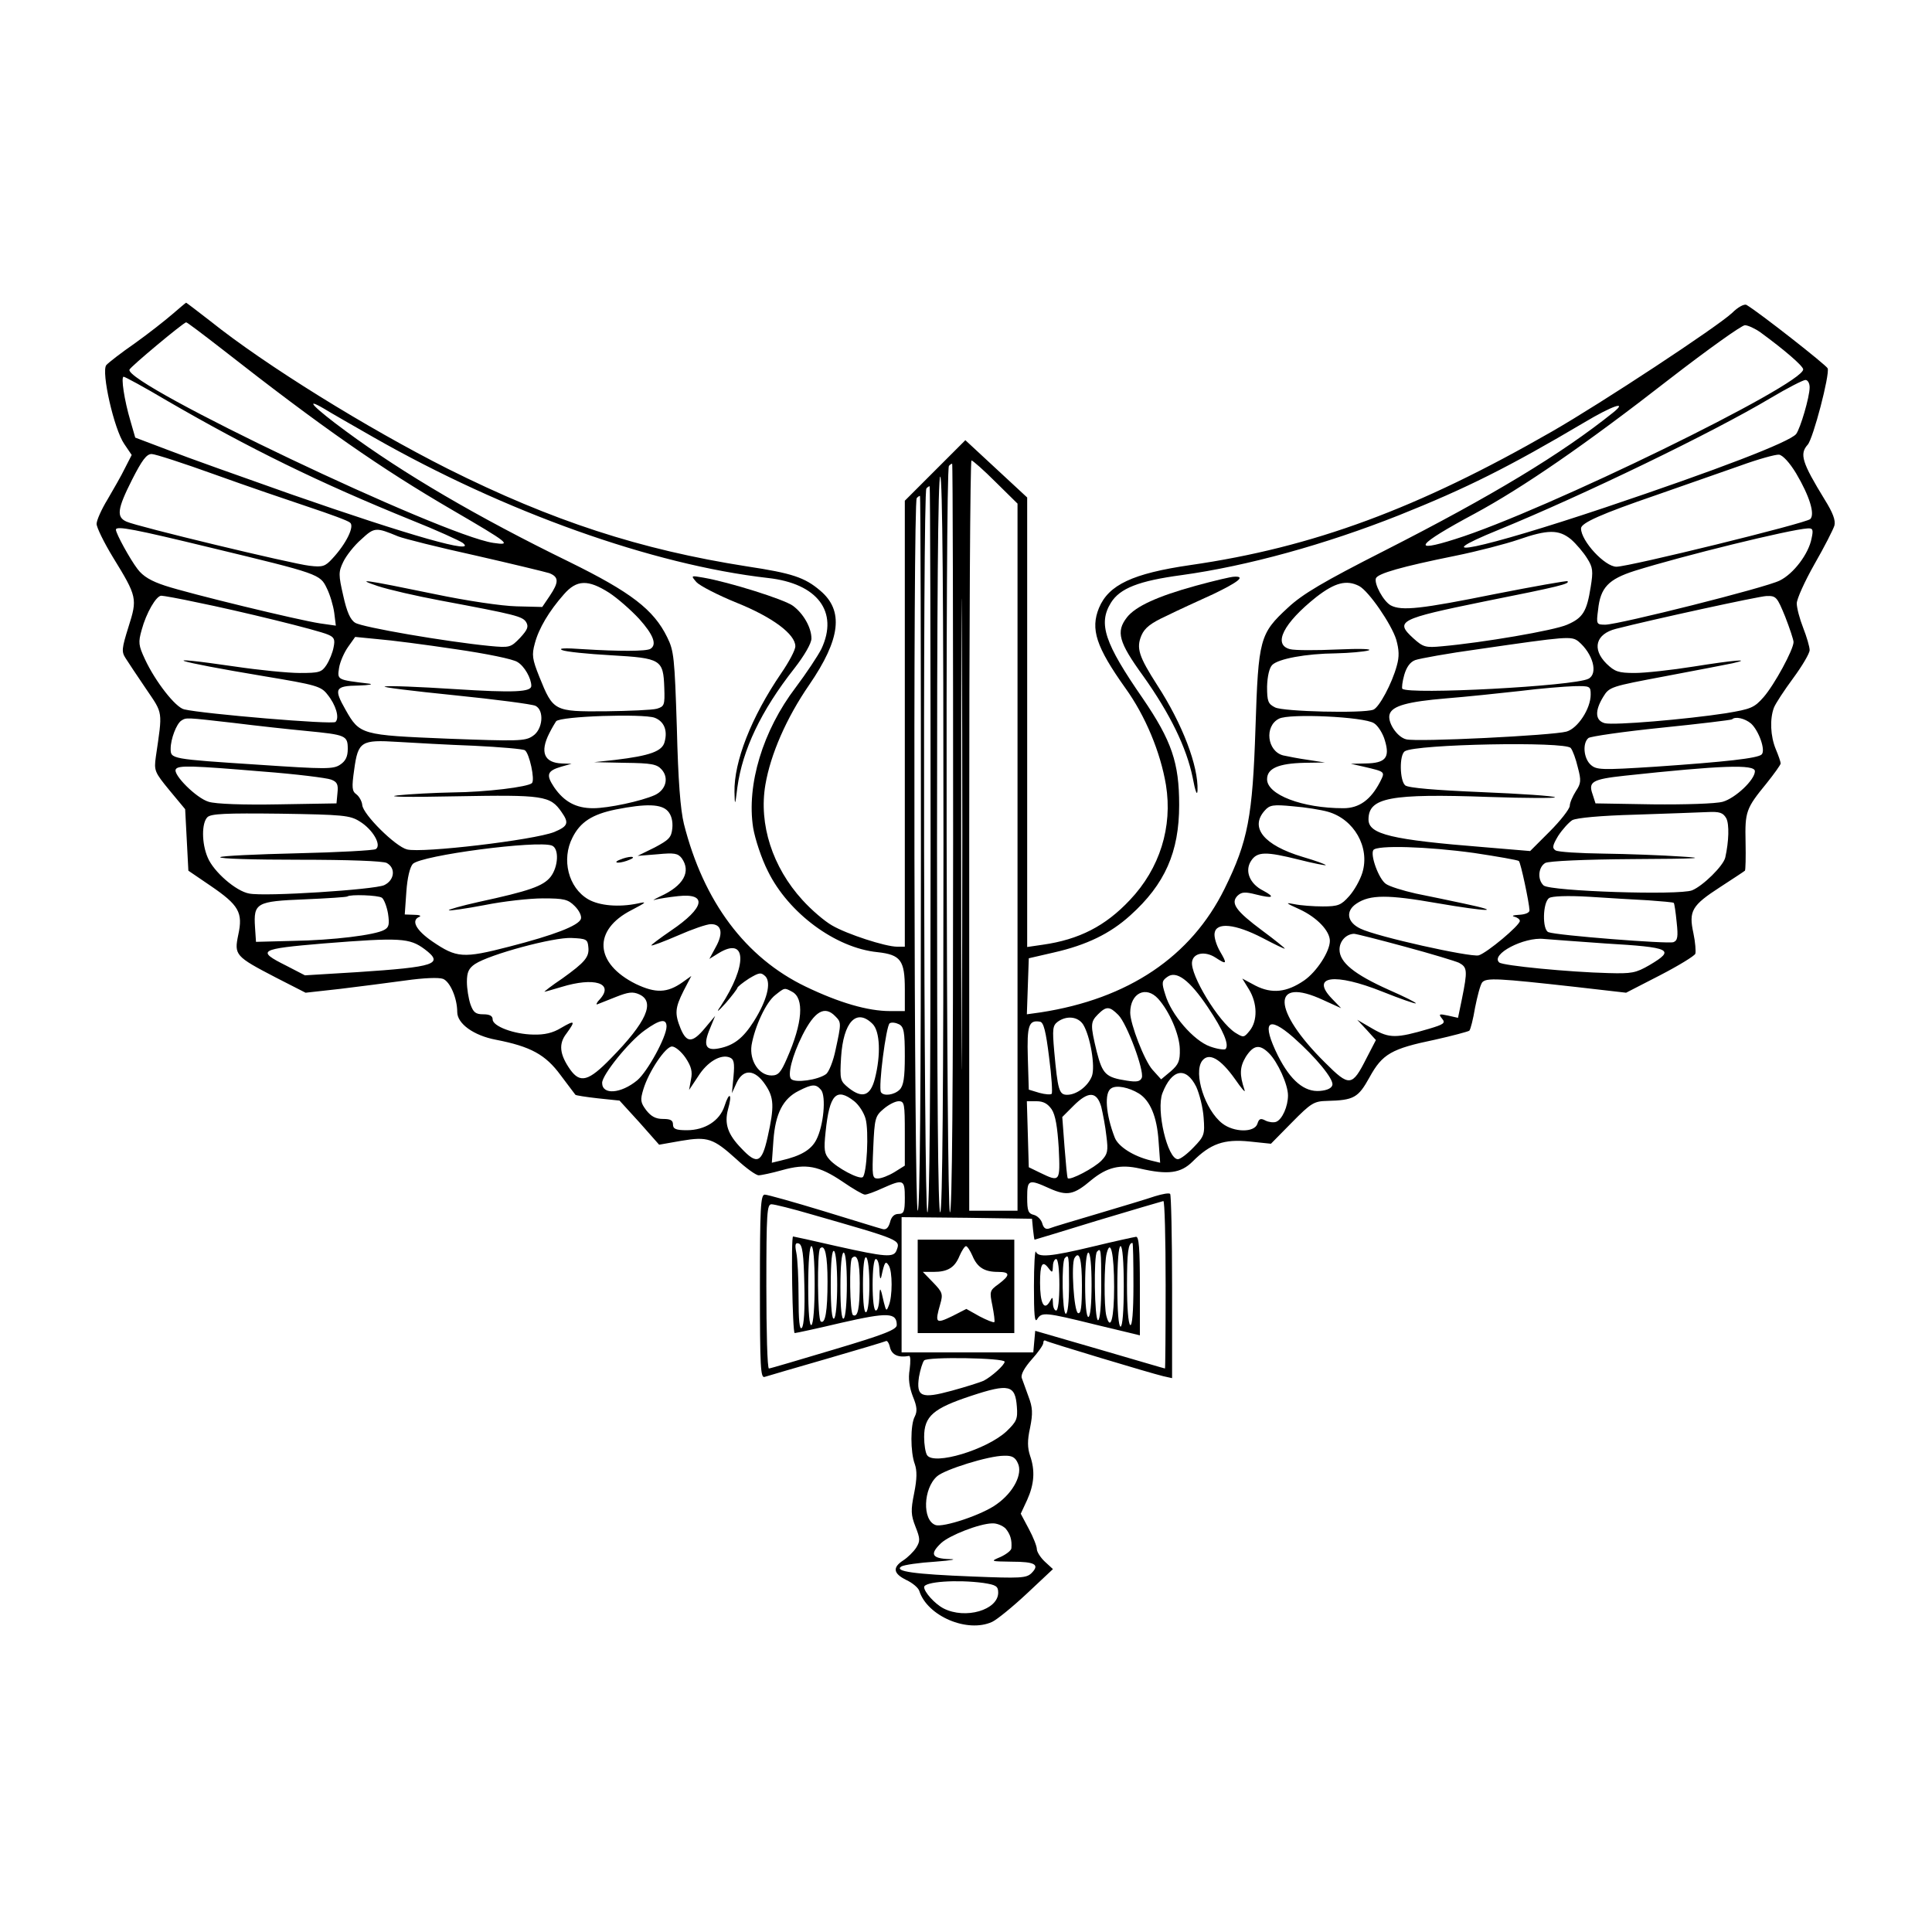 <?xml version="1.0" standalone="no"?>
<!DOCTYPE svg PUBLIC "-//W3C//DTD SVG 20010904//EN"
 "http://www.w3.org/TR/2001/REC-SVG-20010904/DTD/svg10.dtd">
<svg version="1.0" xmlns="http://www.w3.org/2000/svg"
 width="600pt" height="600pt" viewBox="0 0 600 600"
 preserveAspectRatio="xMidYMid meet">

<g transform="translate(0,600) scale(0.1,-0.1)"
fill="#000000" stroke="none">
<path d="M535 5024 c-22 -19 -74 -60 -116 -90 -42 -29 -82 -60 -89 -68 -16
-21 24 -199 56 -245 l23 -34 -21 -41 c-11 -23 -36 -66 -54 -97 -19 -31 -34
-65 -34 -76 0 -11 23 -58 51 -104 75 -122 76 -128 48 -216 -21 -67 -22 -77 -9
-97 8 -13 37 -56 64 -96 53 -78 51 -66 30 -210 -6 -43 -4 -48 42 -104 l49 -59
5 -95 5 -96 69 -47 c88 -60 101 -83 86 -152 -13 -63 -10 -67 117 -133 l92 -47
108 12 c59 7 150 19 202 26 57 8 103 10 117 5 22 -9 44 -60 44 -103 0 -36 51
-73 120 -86 108 -21 154 -46 201 -110 23 -31 44 -58 46 -61 2 -2 34 -7 70 -11
l67 -7 62 -68 61 -69 68 12 c83 14 100 8 172 -57 30 -28 61 -50 69 -50 8 0 41
7 73 16 75 21 114 14 188 -36 32 -22 63 -40 69 -40 7 0 31 9 55 20 65 29 69
27 69 -30 0 -43 -3 -50 -20 -50 -13 0 -22 -9 -26 -26 -5 -17 -12 -24 -23 -21
-9 2 -92 28 -184 56 -92 28 -174 51 -182 51 -13 0 -15 -42 -15 -286 0 -253 2
-285 15 -280 9 3 95 28 192 56 97 28 180 53 184 55 4 3 10 -6 13 -20 6 -23 26
-32 59 -26 5 1 5 -18 2 -42 -5 -29 -1 -55 10 -84 13 -31 14 -46 6 -62 -14 -25
-14 -111 0 -148 7 -20 7 -45 -2 -90 -11 -54 -10 -68 4 -104 15 -38 15 -45 2
-66 -8 -12 -26 -30 -40 -39 -34 -22 -31 -41 10 -61 19 -9 37 -24 40 -34 25
-78 149 -131 226 -96 15 7 63 46 108 88 l81 76 -25 23 c-14 13 -25 31 -25 39
0 9 -11 37 -25 63 l-25 47 20 43 c22 49 25 91 9 137 -8 24 -9 47 0 87 9 45 8
63 -5 97 -8 23 -18 49 -21 58 -3 11 9 32 31 57 20 22 36 45 36 51 0 7 3 10 8
7 8 -5 323 -100 365 -110 l27 -6 0 283 c0 156 -3 286 -6 289 -3 4 -24 0 -47
-7 -23 -8 -103 -32 -177 -54 -74 -22 -142 -42 -151 -46 -11 -4 -18 1 -22 15
-3 12 -15 24 -26 27 -18 4 -21 13 -21 54 0 56 4 58 70 28 54 -24 75 -20 129
26 49 40 89 50 151 36 87 -20 127 -15 164 22 55 55 97 70 176 62 l67 -7 65 66
c60 61 69 66 109 67 84 2 97 10 132 73 40 73 68 89 203 117 54 12 102 25 107
28 4 4 12 36 18 72 7 35 16 70 22 78 13 15 48 13 290 -14 l157 -18 105 54 c58
30 107 60 110 67 2 7 0 36 -6 64 -15 69 -5 86 83 143 40 26 75 49 77 51 2 2 3
42 2 89 -2 94 1 104 65 182 24 30 44 58 44 62 0 5 -7 25 -15 44 -17 41 -19 94
-6 129 5 13 32 54 60 92 28 38 51 77 51 87 0 10 -9 41 -20 69 -11 28 -20 62
-20 76 0 14 25 69 55 122 31 54 58 107 62 120 4 16 -5 40 -30 80 -71 116 -79
142 -53 171 17 19 69 218 62 237 -4 10 -213 174 -252 197 -7 4 -27 -7 -45 -25
-46 -43 -404 -279 -559 -368 -416 -239 -742 -360 -1124 -415 -178 -26 -253
-61 -283 -133 -27 -66 -9 -121 82 -249 62 -86 109 -199 126 -301 21 -130 -19
-259 -112 -357 -76 -81 -158 -123 -271 -139 l-48 -7 0 698 0 698 -96 89 -96
89 -94 -94 -94 -94 0 -692 0 -693 -24 0 c-36 0 -156 39 -202 66 -23 13 -64 48
-92 79 -93 102 -136 235 -115 358 16 94 65 207 136 310 98 143 108 231 34 293
-48 41 -88 54 -227 75 -332 52 -605 141 -929 303 -250 126 -567 322 -738 459
-40 31 -74 57 -75 57 -2 -1 -21 -17 -43 -36z m153 -107 c314 -246 494 -371
717 -501 175 -102 187 -111 127 -102 -160 24 -1145 493 -1130 538 3 9 166 145
176 147 2 1 52 -37 110 -82z m4779 51 c74 -54 132 -104 133 -115 1 -47 -803
-440 -1080 -527 -141 -45 -121 -18 60 79 148 80 342 213 605 418 119 92 224
167 234 167 9 0 31 -10 48 -22z m-4949 -212 c257 -149 473 -255 759 -371 78
-31 150 -64 160 -71 48 -38 -163 22 -533 151 -153 54 -325 115 -381 137 l-103
39 -15 52 c-19 64 -30 137 -21 137 4 0 65 -33 134 -74z m5102 41 c0 -30 -29
-128 -42 -145 -21 -25 -239 -109 -593 -228 -385 -129 -573 -168 -330 -69 261
107 663 301 844 409 52 31 101 56 108 56 7 0 13 -10 13 -23z m-4460 -155 c407
-232 866 -396 1225 -437 154 -17 220 -105 166 -220 -11 -22 -47 -76 -80 -120
-102 -134 -153 -302 -132 -436 6 -35 26 -96 46 -135 64 -130 210 -238 340
-251 72 -8 85 -25 85 -115 l0 -68 -46 0 c-69 0 -158 26 -262 76 -187 90 -317
264 -378 505 -11 45 -18 135 -22 299 -7 217 -9 239 -30 281 -42 86 -113 140
-304 234 -285 139 -515 274 -694 406 -98 72 -133 108 -68 70 21 -13 91 -53
154 -89z m3850 77 c-161 -129 -376 -259 -710 -429 -191 -97 -255 -135 -300
-177 -88 -81 -92 -97 -101 -373 -9 -276 -23 -352 -96 -500 -104 -211 -299
-342 -571 -384 l-43 -6 3 87 3 87 78 18 c101 23 174 58 237 115 108 97 152
197 152 343 0 131 -23 199 -113 331 -119 172 -139 232 -99 297 28 45 86 68
220 86 203 28 446 95 675 186 210 84 340 149 575 288 87 52 137 69 90 31z
m-4342 -193 c97 -35 229 -80 292 -101 63 -21 121 -42 127 -48 15 -11 -12 -66
-55 -112 -22 -24 -30 -27 -71 -22 -54 6 -536 122 -568 137 -32 14 -29 39 17
130 31 61 45 80 61 80 11 0 100 -29 197 -64z m2319 -1709 c-1 -325 -2 -59 -2
593 0 652 1 918 2 592 2 -325 2 -859 0 -1185z m2591 1713 c42 -71 59 -127 44
-142 -13 -13 -563 -148 -602 -148 -36 0 -110 80 -110 119 0 17 63 45 235 104
88 31 205 72 260 91 55 20 109 35 120 34 12 -2 33 -25 53 -58z m-2486 -27 l68
-67 0 -1098 0 -1098 -75 0 -75 0 0 1165 c0 641 3 1165 7 1165 4 0 38 -30 75
-67z m-132 -1109 c0 -774 -3 -1163 -10 -1159 -11 7 -15 2307 -3 2318 3 4 8 7
10 7 2 0 3 -525 3 -1166z m-30 -13 c0 -749 -3 -1142 -10 -1146 -7 -4 -10 378
-10 1139 0 757 3 1146 10 1146 7 0 10 -386 10 -1139z m-40 -22 c0 -751 -3
-1128 -10 -1124 -11 7 -15 2237 -3 2248 3 4 8 7 10 7 2 0 3 -509 3 -1131z
m-30 -9 c0 -733 -3 -1110 -10 -1110 -11 0 -15 2202 -3 2213 3 4 8 7 10 7 2 0
3 -499 3 -1110z m-2205 949 c336 -81 339 -82 360 -126 10 -20 20 -54 23 -76
l5 -40 -49 7 c-67 10 -405 92 -481 117 -43 14 -69 29 -86 52 -23 30 -67 110
-67 122 0 13 60 1 295 -56z m582 35 c18 -7 125 -34 239 -59 114 -26 217 -51
230 -55 30 -12 30 -28 1 -71 l-23 -34 -80 2 c-45 1 -154 17 -254 38 -223 46
-248 49 -177 25 33 -11 120 -31 195 -45 235 -44 254 -49 266 -67 8 -14 5 -23
-19 -49 -29 -30 -32 -31 -95 -25 -133 13 -396 58 -417 72 -15 9 -26 34 -37 84
-15 65 -15 74 0 105 9 19 34 51 56 70 41 38 45 38 115 9z m4389 -6 c-9 -48
-56 -110 -99 -131 -43 -22 -498 -136 -541 -137 -28 0 -29 1 -23 46 7 69 32 95
113 121 150 47 484 129 538 132 16 1 18 -4 12 -31z m-747 -3 c16 -14 39 -41
50 -59 18 -28 19 -40 11 -89 -12 -76 -24 -96 -73 -117 -40 -18 -264 -56 -388
-67 -52 -5 -59 -3 -90 25 -58 53 -44 60 220 114 236 47 267 55 259 63 -2 2
-104 -16 -226 -40 -228 -46 -289 -53 -323 -35 -23 13 -52 67 -46 84 6 15 79
36 247 70 69 14 157 37 195 50 92 32 126 32 164 1z m-2987 -166 c26 -17 68
-54 93 -81 44 -49 56 -80 35 -93 -13 -8 -98 -8 -210 -1 -55 4 -78 3 -64 -3 11
-5 79 -12 152 -16 155 -9 162 -13 165 -101 2 -54 0 -58 -23 -65 -14 -4 -86 -7
-161 -8 -158 -1 -161 0 -204 107 -22 55 -24 68 -14 104 12 46 44 100 90 152
40 46 75 47 141 5z m2329 21 c30 -16 100 -118 115 -166 9 -32 10 -53 2 -81
-15 -56 -55 -130 -73 -137 -32 -12 -279 -6 -305 7 -22 11 -25 19 -25 65 1 32
7 58 16 67 19 19 104 35 198 36 42 1 87 5 101 9 14 5 -28 6 -96 3 -67 -3 -133
-3 -148 1 -54 14 -20 81 82 162 58 45 94 54 133 34z m-3608 -51 c129 -26 375
-86 406 -100 19 -8 22 -15 17 -39 -3 -17 -13 -41 -22 -55 -15 -23 -23 -25 -83
-25 -36 0 -127 9 -201 20 -254 37 -192 17 90 -30 162 -27 177 -31 197 -57 26
-32 38 -72 25 -85 -9 -9 -411 25 -470 39 -27 6 -90 87 -122 156 -20 43 -21 52
-10 91 14 52 45 106 61 106 6 0 57 -9 112 -21z m4931 -44 c14 -36 26 -72 26
-79 0 -23 -59 -132 -93 -171 -29 -33 -39 -37 -117 -50 -123 -19 -348 -38 -376
-31 -30 8 -32 38 -5 82 19 31 23 32 193 64 95 18 189 36 208 40 66 15 5 10
-120 -10 -69 -11 -151 -20 -183 -20 -51 0 -62 4 -88 29 -46 46 -33 92 29 108
113 29 443 101 468 102 30 1 33 -3 58 -64z m-4130 -101 c97 -14 180 -31 193
-40 22 -13 43 -51 43 -74 0 -19 -52 -22 -239 -10 -108 7 -205 11 -216 8 -11
-2 86 -14 215 -27 129 -13 243 -28 253 -33 28 -14 23 -74 -9 -94 -23 -16 -48
-16 -264 -8 -268 11 -273 12 -317 90 -37 65 -33 74 40 75 34 1 49 4 32 6 -98
12 -98 11 -92 49 3 19 16 48 28 65 l22 31 71 -7 c39 -3 147 -17 240 -31z
m3488 24 c45 -38 62 -100 31 -116 -45 -23 -558 -50 -578 -31 -2 3 0 22 6 43 7
24 18 40 34 46 14 5 102 21 197 34 276 40 288 41 310 24z m38 -165 c0 -44 -40
-105 -75 -115 -43 -12 -466 -33 -498 -24 -29 7 -60 55 -51 79 9 25 56 38 174
48 63 5 167 16 230 23 63 8 139 14 168 15 50 1 52 0 52 -26z m-2907 -72 c29
-11 41 -39 31 -75 -7 -29 -45 -43 -154 -56 l-65 -7 96 -2 c82 -1 99 -4 114
-21 23 -26 13 -63 -21 -79 -42 -19 -145 -41 -192 -41 -53 0 -90 20 -121 65
-26 39 -22 51 22 64 l32 9 -30 1 c-55 2 -69 35 -39 94 9 18 19 34 21 37 14 16
270 24 306 11z m2234 -17 c12 -7 28 -32 34 -54 16 -53 2 -70 -60 -71 l-46 -1
40 -9 c68 -16 67 -15 51 -47 -29 -56 -65 -82 -114 -82 -128 0 -237 42 -237 90
0 34 36 49 115 51 l65 1 -52 8 c-29 4 -64 11 -78 14 -50 13 -59 91 -13 114 32
17 265 6 295 -14z m-3542 1 c72 -9 173 -20 226 -25 123 -12 129 -14 129 -56 0
-24 -7 -38 -24 -49 -21 -14 -45 -14 -252 0 -275 18 -274 18 -274 50 0 30 18
77 33 87 16 10 13 10 162 -7z m4713 -2 c24 -22 46 -83 33 -96 -12 -12 -112
-23 -329 -38 -171 -11 -184 -10 -202 6 -22 20 -26 67 -7 83 6 5 109 20 227 32
118 12 217 24 219 26 10 10 40 3 59 -13z m-3966 -69 c81 -4 152 -10 158 -14
14 -9 32 -92 22 -102 -12 -12 -142 -28 -247 -29 -55 -1 -131 -5 -170 -9 -41
-5 34 -6 181 -3 272 5 293 2 328 -49 24 -34 20 -44 -23 -62 -64 -25 -410 -66
-457 -54 -36 9 -137 109 -139 138 -1 11 -9 26 -18 33 -14 10 -15 21 -7 77 12
88 22 93 135 86 50 -3 156 -9 237 -12z m3406 -7 c6 -7 16 -34 22 -60 11 -41
10 -50 -6 -74 -10 -16 -19 -36 -19 -46 -1 -10 -29 -46 -62 -79 l-61 -61 -143
12 c-288 23 -359 40 -359 86 0 68 66 81 374 70 116 -4 208 -4 205 -1 -3 4
-106 11 -228 16 -142 6 -228 13 -237 21 -17 14 -19 95 -1 106 34 22 498 31
515 10z m-4063 -73 c105 -8 200 -20 213 -25 19 -7 23 -15 20 -42 l-3 -32 -180
-3 c-108 -2 -195 1 -217 8 -38 11 -112 85 -102 101 7 13 53 11 269 -7z m4635
1 c0 -27 -61 -84 -100 -95 -22 -6 -116 -9 -217 -8 l-178 3 -9 28 c-14 39 -2
47 100 58 298 32 404 36 404 14z m-3376 -124 c11 -12 16 -31 14 -53 -3 -29
-10 -36 -55 -60 l-53 -26 62 5 c52 5 63 3 75 -12 30 -42 6 -86 -67 -119 -19
-9 -26 -14 -15 -10 11 3 43 8 71 11 92 10 83 -36 -22 -107 -35 -24 -63 -45
-61 -46 2 -2 39 12 83 31 43 19 89 35 102 35 33 0 39 -28 15 -71 l-20 -37 29
18 c87 53 90 -37 6 -165 -15 -21 -10 -19 16 10 19 22 35 43 36 47 0 3 16 16
36 29 32 19 37 20 51 7 19 -20 5 -75 -36 -140 -33 -52 -62 -75 -109 -84 -41
-8 -49 10 -27 62 l16 39 -31 -37 c-39 -47 -57 -48 -76 -3 -19 47 -18 64 9 118
l24 46 -28 -20 c-47 -33 -83 -34 -144 -5 -129 64 -135 168 -13 230 46 24 49
27 18 20 -58 -12 -118 -7 -153 13 -62 36 -84 124 -49 192 24 48 61 72 134 87
96 19 142 17 162 -5z m2050 -2 c81 -23 131 -110 107 -189 -7 -23 -25 -55 -41
-73 -25 -28 -34 -32 -82 -32 -29 0 -69 3 -88 7 -30 6 -28 4 16 -16 54 -25 94
-67 94 -98 0 -33 -41 -96 -80 -123 -54 -37 -100 -42 -151 -16 l-41 22 21 -34
c26 -43 27 -97 2 -128 -18 -22 -19 -22 -45 -6 -52 34 -140 179 -134 220 4 28
41 34 73 13 35 -23 37 -20 14 19 -11 19 -19 44 -17 57 5 35 64 29 149 -15 38
-20 69 -35 69 -33 0 2 -32 28 -70 56 -82 61 -99 85 -77 108 13 12 23 13 58 4
52 -13 61 -9 22 12 -42 21 -58 61 -38 92 19 30 46 30 150 4 43 -11 80 -18 82
-17 2 2 -31 14 -72 26 -120 36 -165 91 -117 144 15 17 26 19 87 13 39 -3 88
-11 109 -17z m-3007 -30 c41 -25 69 -74 50 -86 -6 -4 -116 -10 -244 -13 -127
-3 -235 -8 -239 -12 -4 -5 106 -8 245 -8 155 0 260 -4 272 -10 29 -16 24 -54
-8 -69 -31 -14 -370 -36 -419 -26 -41 7 -111 68 -129 112 -19 44 -19 107 -1
125 11 11 56 13 227 11 194 -3 216 -5 246 -24z m4244 10 c10 -19 8 -73 -3
-122 -6 -26 -69 -88 -103 -102 -40 -16 -439 -3 -461 15 -20 18 -17 57 5 70 12
6 121 11 273 12 203 1 232 3 148 8 -58 4 -166 8 -240 9 -74 1 -141 5 -149 10
-11 7 -10 15 8 45 13 20 33 42 44 49 14 7 86 14 197 17 96 3 196 7 222 8 39 2
49 -2 59 -19z m-3647 -85 c23 -9 20 -66 -4 -97 -23 -29 -66 -44 -223 -78 -54
-12 -96 -24 -93 -26 2 -2 52 5 110 16 59 12 141 21 182 21 66 0 78 -3 99 -24
14 -14 22 -31 19 -40 -8 -21 -83 -50 -223 -86 -143 -37 -163 -35 -238 16 -51
35 -68 66 -40 77 6 3 -1 6 -17 6 l-29 1 5 71 c3 43 11 76 20 86 27 27 387 74
432 57z m2864 -23 c73 -11 136 -22 139 -25 6 -6 32 -129 33 -153 0 -8 -14 -13
-32 -14 -18 -1 -25 -3 -15 -6 9 -2 17 -8 17 -13 0 -14 -103 -100 -128 -107
-27 -6 -316 58 -367 83 -42 20 -47 55 -12 78 42 28 97 28 251 1 157 -27 210
-28 82 -1 -42 9 -109 23 -149 31 -40 9 -82 22 -93 30 -22 15 -49 89 -39 105
10 16 169 11 313 -9z m-3392 -139 c6 -4 15 -26 19 -49 5 -34 3 -43 -12 -51
-29 -16 -159 -32 -283 -34 l-115 -3 -3 45 c-5 76 4 81 154 87 71 3 131 7 133
9 8 7 96 4 107 -4z m3933 -8 c41 -3 77 -6 79 -8 2 -2 6 -29 9 -60 5 -45 3 -57
-10 -62 -17 -6 -363 21 -388 31 -20 7 -18 93 2 106 8 6 57 8 124 4 61 -4 144
-9 184 -11z m-756 -144 c82 -22 157 -45 168 -50 26 -14 27 -24 9 -113 l-12
-58 -31 7 c-28 6 -30 5 -19 -9 12 -14 7 -18 -40 -32 -102 -30 -123 -30 -175 0
l-48 28 29 -31 29 -32 -29 -56 c-45 -89 -53 -90 -129 -14 -165 163 -168 270
-5 194 l55 -25 -29 30 c-67 70 8 81 158 21 55 -22 101 -38 103 -36 2 2 -36 21
-84 42 -107 48 -153 85 -153 125 0 26 20 48 45 49 6 0 77 -18 158 -40z m-3044
-8 c61 -46 33 -55 -208 -71 l-164 -10 -58 30 c-94 47 -85 52 116 69 239 19
267 17 314 -18z m508 8 c4 -32 -10 -48 -81 -99 -33 -22 -57 -41 -55 -41 2 0
26 7 53 15 101 31 163 12 120 -37 -11 -11 -14 -19 -9 -17 6 2 32 13 58 23 38
15 52 17 72 8 51 -23 23 -86 -88 -199 -69 -71 -95 -78 -126 -35 -33 47 -37 80
-12 112 29 40 27 43 -16 18 -26 -16 -52 -22 -87 -21 -60 1 -126 26 -126 47 0
11 -9 16 -29 16 -24 0 -31 6 -40 31 -6 18 -11 49 -11 70 0 30 6 42 25 55 45
30 245 84 300 81 45 -2 50 -4 52 -27z m3158 10 c205 -12 219 -19 138 -67 -43
-25 -56 -27 -128 -25 -121 3 -329 23 -339 33 -28 25 77 80 139 73 22 -2 108
-8 190 -14z m-1234 -198 c49 -73 67 -117 55 -130 -4 -3 -26 0 -48 8 -51 18
-121 99 -139 161 -12 37 -11 43 6 55 28 21 69 -9 126 -94z m-1291 48 c38 -20
33 -96 -16 -207 -19 -44 -27 -53 -48 -53 -39 0 -69 46 -62 94 10 58 45 134 74
156 29 23 28 23 52 10z m1137 -22 c35 -39 66 -111 67 -156 1 -37 -4 -48 -28
-69 l-30 -25 -27 30 c-25 28 -69 142 -69 177 0 61 49 85 87 43z m-124 -50 c27
-27 81 -173 73 -195 -5 -12 -16 -14 -47 -9 -65 10 -75 20 -93 90 -20 83 -20
92 4 116 26 26 36 25 63 -2z m-879 -4 c19 -19 19 -21 1 -104 -7 -35 -21 -70
-30 -76 -25 -18 -95 -28 -108 -15 -12 12 3 72 35 136 38 75 69 93 102 59z
m116 -24 c23 -23 26 -96 7 -170 -14 -54 -39 -62 -81 -29 -27 22 -28 25 -24 95
7 111 48 154 98 104z m654 -2 c22 -36 38 -130 27 -160 -12 -31 -47 -58 -77
-58 -25 0 -29 15 -40 135 -6 69 -5 80 11 92 28 20 63 16 79 -9z m-1294 -6 c0
-32 -59 -140 -91 -167 -51 -42 -109 -46 -109 -8 0 25 83 128 132 163 47 34 68
38 68 12z m740 -92 c0 -67 -4 -92 -16 -104 -17 -17 -50 -21 -58 -8 -9 15 16
207 27 214 6 4 19 2 29 -3 15 -8 18 -23 18 -99z m448 -3 c8 -60 11 -111 8
-114 -3 -3 -20 -2 -38 3 l-33 10 -3 99 c-3 101 3 118 38 112 11 -2 18 -29 28
-110z m759 61 c70 -62 124 -128 121 -147 -2 -10 -15 -17 -39 -19 -48 -4 -91
32 -130 109 -52 105 -33 128 48 57z m-1888 -63 c18 -27 22 -43 17 -67 l-6 -33
28 42 c28 45 70 70 98 59 13 -5 16 -16 12 -59 l-5 -52 15 33 c21 44 57 41 89
-7 27 -40 28 -68 7 -162 -18 -81 -33 -87 -81 -36 -43 44 -54 77 -42 122 14 49
4 57 -11 10 -15 -46 -61 -75 -117 -75 -34 0 -43 4 -43 18 0 13 -8 17 -31 17
-23 0 -37 8 -52 27 -18 24 -19 32 -9 65 17 56 69 133 89 133 10 0 29 -16 42
-35z m1812 14 c27 -27 59 -97 59 -131 0 -34 -18 -75 -37 -82 -8 -3 -23 -1 -33
4 -15 8 -20 6 -25 -10 -9 -28 -73 -27 -109 1 -54 42 -90 156 -63 194 21 28 57
8 103 -57 20 -29 33 -44 29 -33 -16 48 -15 71 4 103 24 37 43 40 72 11z m-226
-104 c10 -22 21 -65 23 -96 4 -52 2 -58 -31 -92 -19 -20 -41 -37 -49 -37 -32
0 -68 152 -48 205 29 75 73 84 105 20z m-1165 -10 c16 -20 8 -111 -15 -155
-16 -31 -48 -50 -109 -64 l-29 -7 5 70 c6 83 30 129 78 153 43 22 54 22 70 3z
m987 -11 c35 -22 56 -72 61 -147 l5 -68 -29 7 c-54 13 -101 43 -112 71 -28 72
-33 140 -11 153 16 11 55 3 86 -16z m-884 -24 c15 -12 30 -36 35 -54 11 -37 4
-174 -9 -182 -12 -7 -80 29 -103 55 -16 18 -18 30 -12 86 12 116 33 139 89 95z
m767 -17 c5 -21 13 -62 16 -91 6 -46 4 -56 -15 -76 -22 -23 -98 -63 -105 -55
-2 2 -6 46 -10 97 l-7 93 35 35 c46 46 72 45 86 -3z m-610 -83 l0 -100 -32
-20 c-18 -11 -41 -20 -52 -20 -17 0 -18 7 -14 96 4 91 6 98 32 120 15 13 36
24 47 24 18 0 19 -8 19 -100z m456 75 c12 -18 18 -56 22 -120 5 -106 4 -107
-58 -77 l-35 17 -3 103 -3 102 30 0 c22 0 35 -8 47 -25z m354 -545 c0 -143 -1
-260 -2 -260 -2 0 -93 27 -203 59 l-200 58 -3 -33 -3 -34 -205 0 -204 0 0 210
0 210 203 -2 202 -3 3 -32 c2 -18 4 -33 5 -33 1 0 90 27 197 60 107 32 198 59
203 60 4 0 7 -117 7 -260z m-1101 219 c282 -81 278 -79 265 -113 -9 -22 -34
-20 -186 14 -73 17 -134 30 -135 30 -7 0 -2 -300 5 -300 4 0 69 14 145 32 144
33 172 32 172 -7 0 -14 -37 -29 -195 -76 -107 -32 -198 -59 -202 -59 -5 0 -8
115 -8 255 0 230 2 255 16 255 9 0 65 -14 123 -31z m-21 -219 c2 -75 -1 -127
-8 -134 -7 -7 -10 23 -10 96 0 58 -3 120 -7 138 -5 25 -3 32 8 28 11 -4 15
-33 17 -128z m32 1 c0 -69 -4 -122 -10 -126 -6 -4 -10 38 -10 119 0 77 4 126
10 126 6 0 10 -46 10 -119z m40 9 c0 -92 -7 -133 -21 -124 -10 6 -12 217 -2
227 15 15 23 -22 23 -103z m30 -10 c0 -55 -4 -102 -10 -105 -6 -4 -10 33 -10
105 0 72 4 109 10 105 6 -3 10 -50 10 -105z m30 1 c0 -56 -4 -103 -10 -106 -6
-4 -10 32 -10 99 0 64 4 106 10 106 6 0 10 -40 10 -99z m40 4 c0 -78 -6 -108
-21 -99 -10 6 -12 167 -3 177 16 16 24 -10 24 -78z m30 -5 c0 -43 -4 -82 -10
-85 -6 -4 -10 27 -10 85 0 58 4 89 10 85 6 -3 10 -42 10 -85z m31 43 c1 -21 3
-29 6 -18 10 46 13 51 23 35 12 -18 12 -97 0 -125 -7 -18 -8 -17 -15 10 -11
50 -13 52 -14 13 -1 -21 -5 -38 -11 -38 -6 0 -10 33 -10 80 0 47 4 80 10 80 6
0 11 -17 11 -37z m389 -282 c0 -10 -40 -46 -65 -59 -11 -5 -55 -19 -99 -31
-95 -26 -111 -19 -102 43 4 22 11 45 16 51 10 12 250 8 250 -4z m38 -140 c3
-38 -1 -46 -32 -76 -61 -57 -226 -107 -247 -74 -5 8 -9 33 -9 56 0 65 28 89
146 128 118 39 137 34 142 -34z m3 -175 c16 -33 -13 -90 -65 -127 -44 -33
-168 -74 -191 -65 -41 15 -38 113 5 151 23 21 160 64 208 64 25 1 35 -5 43
-23z m-38 -203 c15 -18 20 -36 18 -61 0 -7 -16 -19 -33 -27 -33 -14 -33 -14
34 -15 73 0 88 -9 61 -36 -16 -15 -34 -16 -183 -10 -181 7 -244 16 -221 31 8
5 56 12 105 15 53 4 71 8 44 8 -55 2 -61 16 -25 50 26 24 118 60 158 61 14 1
33 -7 42 -16z m-69 -169 c39 -6 46 -10 46 -30 0 -54 -102 -84 -170 -49 -27 14
-60 51 -60 66 0 17 102 24 184 13z"/>
<path d="M2163 4192 c10 -11 66 -40 125 -64 112 -45 182 -98 182 -135 0 -12
-20 -49 -44 -84 -93 -136 -147 -275 -145 -369 1 -44 2 -43 9 15 16 116 73 237
176 368 32 41 54 79 54 94 0 34 -25 78 -58 102 -28 20 -197 73 -277 87 -40 7
-40 7 -22 -14z"/>
<path d="M3714 4181 c-120 -33 -187 -64 -214 -98 -35 -45 -26 -77 50 -182 84
-118 135 -223 154 -316 8 -43 14 -58 15 -40 3 76 -47 207 -125 327 -57 89 -66
115 -49 155 10 23 29 38 77 60 34 17 100 47 146 68 79 38 101 56 65 54 -10 0
-64 -13 -119 -28z"/>
<path d="M1925 3330 c-13 -5 -14 -9 -5 -9 8 0 24 4 35 9 13 5 14 9 5 9 -8 0
-24 -4 -35 -9z"/>
<path d="M3395 2129 c-133 -32 -171 -35 -178 -16 -3 6 -6 -42 -6 -108 0 -86 2
-115 10 -102 14 23 24 22 182 -17 l137 -33 0 153 c0 117 -3 154 -12 153 -7 -1
-67 -14 -133 -30z m125 -120 c0 -84 -4 -128 -10 -124 -6 4 -10 56 -10 124 0
103 4 131 17 131 2 0 3 -59 3 -131z m-60 -6 c0 -97 -11 -139 -24 -90 -8 29 -7
166 1 195 12 47 23 -2 23 -105z m30 2 c0 -77 -4 -125 -10 -125 -6 0 -10 48
-10 125 0 77 4 125 10 125 6 0 10 -48 10 -125z m-70 5 c0 -67 -4 -110 -10
-110 -11 0 -14 202 -3 213 12 13 13 7 13 -103z m-30 0 c0 -60 -4 -100 -10
-100 -6 0 -10 40 -10 100 0 60 4 100 10 100 6 0 10 -40 10 -100z m-70 0 c0
-53 -4 -90 -10 -90 -11 0 -14 162 -3 173 12 13 13 7 13 -83z m40 -1 c0 -68 -3
-90 -12 -87 -13 5 -22 153 -11 171 15 25 23 -4 23 -84z m-70 1 c0 -47 -4 -80
-10 -80 -5 0 -10 10 -10 23 -1 21 -1 21 -11 3 -17 -27 -29 -2 -29 60 0 58 7
71 26 46 12 -16 13 -15 14 6 0 12 5 22 10 22 6 0 10 -33 10 -80z"/>
<path d="M2850 2005 l0 -145 150 0 150 0 0 145 0 145 -150 0 -150 0 0 -145z
m170 95 c15 -36 37 -50 79 -50 39 0 39 -10 2 -38 -28 -20 -28 -23 -19 -67 5
-26 8 -48 6 -51 -3 -2 -23 6 -46 18 l-41 23 -45 -23 c-50 -24 -53 -21 -36 38
9 31 7 37 -22 67 l-32 33 33 0 c44 0 66 13 81 50 7 16 16 30 20 30 4 0 13 -14
20 -30z"/>
</g>
</svg>
